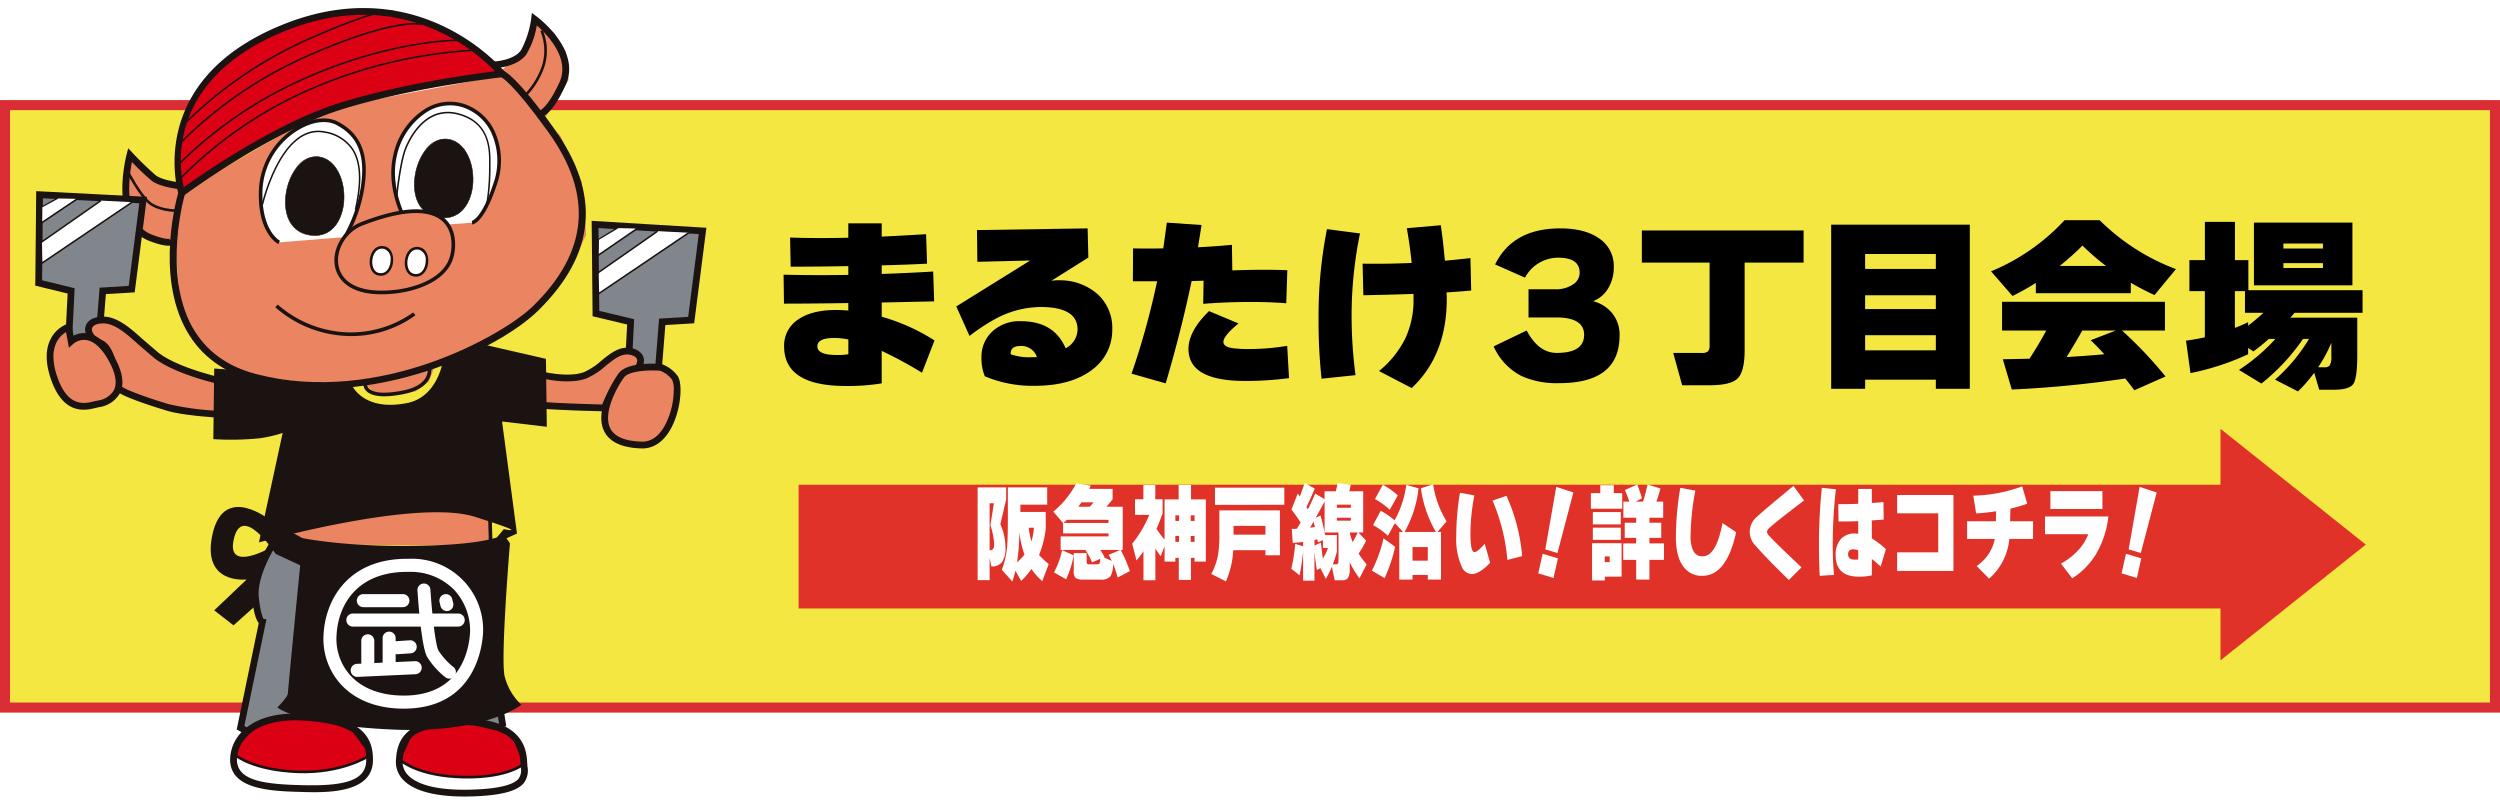 <svg xmlns="http://www.w3.org/2000/svg" xmlns:xlink="http://www.w3.org/1999/xlink" width="499" height="161" viewBox="0 0 499 161">
  <defs>
    <clipPath id="clip-path">
      <rect id="長方形_6196" data-name="長方形 6196" width="315.152" height="34.177" fill="none"/>
    </clipPath>
    <filter id="合体_1" x="156.403" y="82.596" width="315.806" height="49.212" filterUnits="userSpaceOnUse">
      <feOffset dx="3" dy="3" input="SourceAlpha"/>
      <feGaussianBlur result="blur"/>
      <feFlood/>
      <feComposite operator="in" in2="blur"/>
      <feComposite in="SourceGraphic"/>
    </filter>
    <clipPath id="clip-path-2">
      <rect id="長方形_6317" data-name="長方形 6317" width="235.343" height="19.681" fill="none"/>
    </clipPath>
    <clipPath id="clip-path-3">
      <rect id="長方形_6428" data-name="長方形 6428" width="137.039" height="161" transform="translate(0)" fill="#fff" stroke="#707070" stroke-width="1"/>
    </clipPath>
    <clipPath id="clip-path-4">
      <rect id="長方形_6440" data-name="長方形 6440" width="133.957" height="157.38" fill="none"/>
    </clipPath>
  </defs>
  <g id="rooms-btn1" transform="translate(-20 -3579.594)">
    <rect id="長方形_6194" data-name="長方形 6194" width="499" height="122.241" transform="translate(20 3599.579)" fill="#f5e742"/>
    <path id="長方形_6194_-_アウトライン" data-name="長方形 6194 - アウトライン" d="M2,2V120.241H497V2H2M0,0H499V122.241H0Z" transform="translate(20 3599.579)" fill="#db2d36"/>
    <g id="グループ_6885" data-name="グループ 6885" transform="translate(176.403 3623.541)">
      <g id="グループ_6884" data-name="グループ 6884" transform="translate(0 0)" clip-path="url(#clip-path)">
        <path id="パス_44835" data-name="パス 44835" d="M30.126,23.792l-2.5,6.449a84.067,84.067,0,0,0-8.044-4.362v6.485a41.493,41.493,0,0,1-7.187.522q-12.289,0-12.289-7.9A6.181,6.181,0,0,1,2.85,19.655q2.737-1.936,7.615-1.938c.67,0,1.49.039,2.458.112V16.338q-8.341.112-12.847.113L0,10.675q6.629.148,12.922.036V8.959q-5.883.112-11.507.112L1.3,3.257q5.286.188,11.619.037V.426h6.666V3.071q3.948-.186,8.863-.484l.186,5.888q-3.687.188-9.049.337v1.713q5.436-.186,10.278-.484L30.052,16l-10.464.224V19.06a39.8,39.8,0,0,1,10.539,4.732m-17.2,2.758V23.606a13.547,13.547,0,0,0-2.793-.3q-3.389,0-3.389,1.677,0,1.715,3.873,1.716a12.079,12.079,0,0,0,2.309-.151" transform="translate(0 0.209)"/>
        <path id="パス_44836" data-name="パス 44836" d="M54.274,21.188a9.786,9.786,0,0,1-3.91,8.05q-4.209,3.278-11.544,3.281a24.409,24.409,0,0,1-9.98-1.9,9.366,9.366,0,0,1-.67-3.764,6.85,6.85,0,0,1,1.974-4.994,7.921,7.921,0,0,1,5.921-2.236q6.591,0,8.9,5.4A4.284,4.284,0,0,0,47.347,21.3q0-4.508-7.373-4.509a19.337,19.337,0,0,0-9.049,2.385,38.45,38.45,0,0,0-5.139,3.391L23.142,16.68,37.889,7.51,27.35,7.771l-.074-6.336L49.358,1.1l.149,5.814L42.1,11.572a6.765,6.765,0,0,1,1.564-.11,11.329,11.329,0,0,1,7.783,2.85,9.1,9.1,0,0,1,2.83,6.875m-15.044,5.59a3.251,3.251,0,0,0-3.314-2.2q-1.975,0-1.936,1.64a10.959,10.959,0,0,0,4.1.6c.545,0,.931-.012,1.154-.037" transform="translate(11.329 0.54)"/>
        <path id="パス_44837" data-name="パス 44837" d="M77.724,9.828l-.223,6.6q-3.016-.262-7-.261-5.065,0-9.57.373L61,11.916q-.782.038-2.383.075-2.049,9.8-5.176,20.423L46.63,30.475a154.514,154.514,0,0,0,5.1-18.448H46.891l.037-6.559q2.943.074,6.033,0,.409-2.907.708-5.143l6.926.484q-.223,1.453-.708,4.435,3.2-.15,6.777-.484l.074,5.106Q73,9.642,77.724,9.828M78.06,31.37a67.284,67.284,0,0,1-8.788.559q-11.283,0-11.283-6.373,0-3.578,4.1-7.566l5.884,2.46q-3.016,2.5-3.016,3.69,0,.93,1.713,1.23a24.328,24.328,0,0,0,3.649.186,46.086,46.086,0,0,0,7.373-.634Z" transform="translate(22.828 0.16)"/>
        <path id="パス_44838" data-name="パス 44838" d="M79.957,2.316a81.781,81.781,0,0,0-1.676,16.1A90.849,90.849,0,0,0,79.063,30.6l-6.777.71a107.739,107.739,0,0,1-.6-12.263A88.531,88.531,0,0,1,73.366,1.457Zm22.194,11.4q-2.5.224-4.916.373c0,.124.012.347.037.669V15.4q0,11.219-7,17.777l-6.517-3.393a19.752,19.752,0,0,0,5.288-6.6,18.229,18.229,0,0,0,1.6-7.865v-.932q-5.512.188-10.017.262l-.149-6.3q4.916.078,9.794-.148Q89.937,4.85,89.3,1.271L96.081.676q.485,3.28.819,7.081,2.831-.262,5.1-.523Z" transform="translate(35.096 0.332)"/>
        <path id="パス_44839" data-name="パス 44839" d="M120.283,22.492q0,9.5-12.064,9.5a17.106,17.106,0,0,1-7.486-1.416,12.182,12.182,0,0,1-5.586-5.926l6.593-3.168q2.38,4.472,5.994,4.472,5.476,0,5.474-3.615,0-3.464-5.586-3.466h-5.51V13.25h5.176a6.132,6.132,0,0,0,3.871-1.081,2.694,2.694,0,0,0,1.156-2.2q0-3.021-4.245-3.02a7.519,7.519,0,0,0-6.667,3.988L95.446,8.294Q98.981,1.1,108.406,1.1q5.063,0,7.893,2.069a6.549,6.549,0,0,1,2.83,5.571,8.121,8.121,0,0,1-1.117,4.323A6.061,6.061,0,0,1,115,15.635a7.192,7.192,0,0,1,3.612,2.163,6.753,6.753,0,0,1,1.676,4.694" transform="translate(46.579 0.54)"/>
        <path id="パス_44840" data-name="パス 44840" d="M147.293,7.787H135.526v17.44q0,4.251-1.36,5.647t-5.6,1.4h-5.511l-1.787-6.447H127a1.72,1.72,0,0,0,1.21-.318,1.725,1.725,0,0,0,.317-1.212V7.787H115.007V1.375h32.286Z" transform="translate(56.302 0.675)"/>
        <path id="パス_44841" data-name="パス 44841" d="M168.047,33.359h-6.779V31.534H147.156v1.825h-6.779V.6h27.67ZM161.268,6.452H147.154V9.434h14.113Zm0,8.236H147.154v2.758h14.113Zm0,7.975H147.154v3.019h14.113Z" transform="translate(68.722 0.295)"/>
        <path id="パス_44842" data-name="パス 44842" d="M189.694,14.572H170.739v-2.05a49.523,49.523,0,0,1-4.655,2.609L161.8,10.212A41.691,41.691,0,0,0,176.474,0h7a43.067,43.067,0,0,0,15.231,9.766l-4.282,5.179a50.178,50.178,0,0,1-4.729-2.46ZM188.577,31.6a218.2,218.2,0,0,1-22.641,2.2l-1.787-6.039,5.325-.11q1.973-3.059,3.352-5.629H164V16.288h32.509v5.738h-8.565a83.126,83.126,0,0,1,8.677,9.17L190.4,33.952q-.782-1.08-1.825-2.348M175.506,9.131h9.235a45.938,45.938,0,0,1-4.692-4.062,52.871,52.871,0,0,1-4.543,4.062m1.378,18.187q3.872-.224,7.522-.559-1.528-1.677-2.718-2.8l5.027-1.938h-6.7q-.932,1.715-3.128,5.292" transform="translate(79.211 0)"/>
        <path id="パス_44843" data-name="パス 44843" d="M200.326,26.648a51.332,51.332,0,0,1-11.507,3.766l-.894-6.486a37.313,37.313,0,0,0,3.761-.669V14.051H188.6V7.866h3.091V.226h6v7.64h2.681v6h22.79v4.511H209.6q-.485.559-.856.969H222.11V26.8q0,4.546-.764,5.739t-3.928,1.191h-2.9l-1.005-3.39a27.819,27.819,0,0,1-3.24,3.727l-4.58-2.348a34.1,34.1,0,0,0,6.777-8.125h-1.192a40.96,40.96,0,0,1-8.3,8.906L198.5,29.78a37.017,37.017,0,0,0,7.262-6.187h-1.3q-1.564,1.38-3.091,2.5l-1.043-.707Zm-2.644-5.253q1.452-.559,2.644-1.155v.707a39.58,39.58,0,0,0,3.054-2.57h-3.687V14.051h-2.011Zm23.46-8.5H201.48V.375h19.662Zm-5.884-8.35h-7.895V5.555h7.895Zm0,3.913h-7.895V9.43h7.895Zm1.676,15.915a28.088,28.088,0,0,1-2.644,4.881h1.08a1.635,1.635,0,0,0,1.192-.3,3.329,3.329,0,0,0,.372-1.938Z" transform="translate(91.999 0.111)"/>
      </g>
    </g>
    <g id="グループ_6886" data-name="グループ 6886" transform="translate(176.403 3662.19)">
      <g transform="matrix(1, 0, 0, 1, -156.4, -82.6)" filter="url(#合体_1)">
        <path id="合体_1-2" data-name="合体 1" d="M283.807,35.855H0v-24.7H283.807V0l29,23.106-29,23.106Z" transform="translate(156.4 82.6)" fill="#e03228"/>
      </g>
      <g id="グループ_7038" data-name="グループ 7038" transform="translate(38.731 13.789)">
        <g id="グループ_7038-2" data-name="グループ 7038" transform="translate(0 0)" clip-path="url(#clip-path-2)">
          <path id="パス_46070" data-name="パス 46070" d="M5.693,3,4.536,7.947a11.54,11.54,0,0,1,1.017,4.529,5.1,5.1,0,0,1-.673,3.037,2.54,2.54,0,0,1-2.142.866L2.394,14.69v4.423H0V.6H5.693Zm-3.3,10.162q.907,0,.907-1.084a10.759,10.759,0,0,0-.267-2.129A12.688,12.688,0,0,0,2.55,8.158l.7-4.384H2.394Zm11.2-4.237a20,20,0,0,1-1.33,5.177,20.537,20.537,0,0,0,1.925,1.816l-1.283,3.4a11.4,11.4,0,0,1-2.158-2.443,15.415,15.415,0,0,1-2.05,2.4L7.539,17.236a19.825,19.825,0,0,1-.609,2.15l-2.1-2.337a17.457,17.457,0,0,0,1.095-5.092q.107-1.38.109-5.136V.6h7.851V4.046H8.54V5.506h5.053ZM7.868,15.565a10.977,10.977,0,0,0,1.485-1.544A19.22,19.22,0,0,1,8.337,9.535a44.871,44.871,0,0,1-.469,6.03m2.878-4.193a13.433,13.433,0,0,0,.5-2.713H10.214a12.35,12.35,0,0,0,.532,2.713" transform="translate(0 0.295)" fill="#fff"/>
          <path id="パス_46071" data-name="パス 46071" d="M22.087,16.14a5.111,5.111,0,0,1-.515,2.442,2.338,2.338,0,0,1-1.987.689H16.254a2.812,2.812,0,0,1-1.659-.323,1.889,1.889,0,0,1-.374-1.409V13.991H16.8v1.753c0,.321.142.479.423.479H18.88a.516.516,0,0,0,.5-.228,2.142,2.142,0,0,0,.142-.877l-1.641.71a14.19,14.19,0,0,0-1.33-2.484H11.608V10.651h9.557v-.605H12.094V7.98L10.138,5.705A18.348,18.348,0,0,0,14.72.07l2.894.438c-.073.167-.171.382-.3.647h4.661V3.241q-.532.691-1.22,1.483H24v8.619h-.407a27.836,27.836,0,0,1,1.831,4.237l-2.425,1.273a25.605,25.605,0,0,0-.907-2.713M14.2,14.429a18.831,18.831,0,0,1-1.5,4.779L10.28,17.831a16.25,16.25,0,0,0,1.61-4.445Zm-1.36-7.1q-.313.313-.688.626h9.009V7.333Zm2.924-3.485q-.3.438-.626.877h2.283q.344-.356.782-.877ZM20.21,14.825l1.612.71c-.188-.4-.4-.806-.626-1.21l2.33-.981H19.537q.454.731.83,1.419Z" transform="translate(4.963 0.034)" fill="#fff"/>
          <path id="パス_46072" data-name="パス 46072" d="M25.341,19.293H22.963v-5.76q-.673.959-1.391,1.816l-.861-3.341a22.871,22.871,0,0,0,3.41-5.759H21.274V3.138h1.674V.3h2.377V3.138h1.454V5.914a30.346,30.346,0,0,1-1.22,3.11,25.8,25.8,0,0,0,1.612,2.171V3.161h2.814V.279h2.473V3.161h2.955V15.578H33.161v-.751h-.719v4.4H30.016v-4.4H29.33v.751H27.171V12.509L26.4,14.492q-.579-.769-1.064-1.5ZM30.064,6.333h-.736V7.46h.736Zm0,4.111h-.736v1.19h.736Zm3.1-4.111h-.767V7.46h.767Zm0,4.111h-.767v1.19h.767Z" transform="translate(10.139 0.137)" fill="#fff"/>
          <path id="パス_46073" data-name="パス 46073" d="M45.012,14.125H42.118v-1H35.69a17.648,17.648,0,0,1-1.455,6.219l-2.924-1.482a12.6,12.6,0,0,0,1.345-3.8,24.049,24.049,0,0,0,.267-4.047V5.172H45.012Zm.876-10.06H32.047V.643H45.888Zm-10.135,5.95h6.365V8.262H35.753Z" transform="translate(15.328 0.315)" fill="#fff"/>
          <path id="パス_46074" data-name="パス 46074" d="M53.9.376q-.188.856-.282,1.294h2.769V9.893h-.953l1.531,1.628a16.048,16.048,0,0,1-1.5,2.588,17.839,17.839,0,0,0,1.61,2.15l-1.439,2.8A20.524,20.524,0,0,1,53.7,15.841v1.273a3.545,3.545,0,0,1-.329,1.826,1.256,1.256,0,0,1-1.126.49H50.694l-.563-2.692a20.245,20.245,0,0,1-1.205,2.421l-1.095-2.15-.688.4q-.282-1.67-.484-3.569v5.677H44.39V13.691a46.228,46.228,0,0,1-.7,4.758l-1.658-1.315a33.608,33.608,0,0,0,.782-4.967l1.579.48v-.856q-.876.105-2.065.188l-.2-2.8c.344,0,.682-.006,1.016-.021q.375-.606.752-1.252-.862-1.335-1.831-2.588l1.251-3.193q.25.356.407.605Q44.2,1.524,44.7,0l2.018,1.148q-.782,1.858-1.658,3.673l.282.459q.735-1.44,1.47-3.151l1.86,1.127V1.67h2.237c.125-.444.25-.988.375-1.628ZM45.783,8.953q.156-.022.953-.167c-.073-.306-.161-.654-.265-1.044Zm.876,2.442V12.5l1.282-.563q.109,1.022.39,3.151A8.867,8.867,0,0,0,49.349,13h-1V11.437l-1,.438-.11-.605c-.125.027-.317.07-.578.125m.234-4.425.97-.48q.391,1.377.813,3.36V3.715Q48,5.01,46.892,6.971m4.239,6.741a19.486,19.486,0,0,1-.813,2.546h.688q.454,0,.453-.71V9.893H48.675l.125.522h2.331Zm2.784-9.371H51.132v.626h2.784Zm0,2.609H51.132v.584h2.784ZM53.7,9.893a11.423,11.423,0,0,0,.578,1.92,17.091,17.091,0,0,0,1.017-1.92Z" transform="translate(20.575 0)" fill="#fff"/>
          <path id="パス_46075" data-name="パス 46075" d="M57.467,12.663a30.633,30.633,0,0,1-2.1,6.261l-2.534-1.5a27.35,27.35,0,0,0,2.315-6.449ZM57.42,7.946l-1.393,2.525a14.3,14.3,0,0,0-2.972-2.13l1.533-2.859a13.539,13.539,0,0,1,2.769,1.9A20.009,20.009,0,0,0,59.7.306l2.44.689a22.56,22.56,0,0,1-2.784,8.7H65.6a23.616,23.616,0,0,1-2.988-8.7L65.053.181A19.406,19.406,0,0,0,67.741,7.59L65.927,9.7h.7v9.518H63.988v-.941H60.939v.941H58.295V9.7h.751ZM58,2.416,56.4,5.275a14.768,14.768,0,0,0-2.955-2.129L55.01.287A13.654,13.654,0,0,1,58,2.416m5.989,10.31H60.939v2.713h3.049Z" transform="translate(25.866 0.089)" fill="#fff"/>
          <path id="パス_46076" data-name="パス 46076" d="M70.9,15.292q-2.114,2.234-3.676,2.254a2.265,2.265,0,0,1-1.987-1.461A13.694,13.694,0,0,1,64.137,9.8a53.071,53.071,0,0,1,.736-8.473l2.878.522a40.72,40.72,0,0,0-.782,7.618q0,3.694.8,3.694.61,0,2.05-1.67Zm6.4-1.336-2.955.772A38.414,38.414,0,0,0,71.379,2.874l2.784-.939a36.578,36.578,0,0,1,3.128,12.021" transform="translate(31.398 0.653)" fill="#fff"/>
          <path id="パス_46077" data-name="パス 46077" d="M79.049,14.806l-.876,3.924-3.051-.939L76,13.89ZM82.13,1.659,78.956,13.742l-2.425-.73L78.72.531Z" transform="translate(36.777 0.26)" fill="#fff"/>
          <path id="パス_46078" data-name="パス 46078" d="M88.433,5.052H82.175V1.942h1.878V.355h2.705V1.942h1.674Zm-.127,13.564H84.96v.751H82.41V11.939h5.9ZM88.151,8.181H82.567V5.718h5.584Zm0,3.09H82.567V8.829h5.584Zm-2.222,3.3h-.985v1.148h.985ZM92.372,2.984l-1.25.648h1.47q.5-1.608.906-3.423l2.565.814q-.313,1.19-.813,2.609h1.361V6.847H93.861v1H96.22v3.025H93.861v1.106h2.906v3.277H93.861V19.2H91.215V15.256H88.634V11.979h2.581V10.873H88.933V7.849h2.282v-1H88.666V3.633h1.189c-.335-.962-.63-1.734-.892-2.317L91.419.229a23.3,23.3,0,0,1,.953,2.755" transform="translate(40.229 0.103)" fill="#fff"/>
          <path id="パス_46079" data-name="パス 46079" d="M105.594,9.526q-1.908,8.705-6.757,8.7A4.446,4.446,0,0,1,95.146,16.5q-1.58-2.006-1.579-6.054A60.318,60.318,0,0,1,94.443.658l3,.564a52.517,52.517,0,0,0-.94,8.91,6.588,6.588,0,0,0,.587,3.205,1.985,1.985,0,0,0,1.838.991q2.69,0,3.941-6.637Z" transform="translate(45.806 0.323)" fill="#fff"/>
          <path id="パス_46080" data-name="パス 46080" d="M114.3,3.307q-2.847,2.171-3.848,2.964-2.174,1.691-3.049,2.5a1.241,1.241,0,0,0-.5.814,1.4,1.4,0,0,0,.453.793q1.345,1.483,6.444,6.282l-2.534,2.525q-4.379-4.258-6.694-6.907a4.048,4.048,0,0,1-1.11-2.694,4.007,4.007,0,0,1,1.415-3.005q1.414-1.315,7.312-6.178Z" transform="translate(50.65 0.199)" fill="#fff"/>
          <path id="パス_46081" data-name="パス 46081" d="M116.117.949a97.613,97.613,0,0,0-.626,11.021q0,3.276.25,6.072l-2.847.188q-.156-2.983-.156-6.072a110.118,110.118,0,0,1,.579-11.5Zm9.98,11.96-1.032,3.464q-1.157-1.044-1.768-1.5v3.257a11.465,11.465,0,0,1-2.55.271q-4.676,0-4.676-4.3a4.582,4.582,0,0,1,1.064-3.235,3.572,3.572,0,0,1,2.736-1.087,4.074,4.074,0,0,1,.7.063V7.316q-1.939.083-3.926.063L116.6,3.914q2.065.022,3.973-.063V.886H123.3v2.8q1.533-.1,2.315-.188L125.659,7l-2.362.165v3.591a18.068,18.068,0,0,1,2.8,2.15m-5.522,2.045V13.137a2.874,2.874,0,0,0-.97-.207q-1.048,0-1.047,1c0,.711.442,1.064,1.329,1.064a3.578,3.578,0,0,0,.688-.04" transform="translate(55.192 0.323)" fill="#fff"/>
          <path id="パス_46082" data-name="パス 46082" d="M134.456,16.776H123.212V13.061h8.21V5.276h-8.21V1.624h11.245Z" transform="translate(60.319 0.797)" fill="#fff"/>
          <path id="パス_46083" data-name="パス 46083" d="M145.756,10.96h-4.74a11.953,11.953,0,0,1-4.035,7.931L134.5,16.365a8.487,8.487,0,0,0,3.614-5.405h-5.522V7.433h5.741l.046-2a40,40,0,0,1-3.988.438l-.563-3.548a30.241,30.241,0,0,0,9.76-1.857l1,3.464a28.584,28.584,0,0,1-3.346.979l-.063,2.527h4.582Z" transform="translate(64.908 0.227)" fill="#fff"/>
          <path id="パス_46084" data-name="パス 46084" d="M155.679,6.157a18.975,18.975,0,0,1-2.549,7.659,15.072,15.072,0,0,1-4.661,4.694l-2.252-2.943a12.7,12.7,0,0,0,3.113-2.337,9.762,9.762,0,0,0,2.33-3.526h-8.633V6.157Zm-1.187-1.482H144.107V1.105h10.385Z" transform="translate(70.019 0.542)" fill="#fff"/>
          <path id="パス_46085" data-name="パス 46085" d="M157.218,14.806l-.876,3.924-3.051-.939.876-3.9ZM160.3,1.659l-3.174,12.082-2.425-.73,2.19-12.48Z" transform="translate(75.044 0.26)" fill="#fff"/>
        </g>
      </g>
    </g>
    <g id="マスクグループ_213" data-name="マスクグループ 213" transform="translate(25.449 3579.594)" clip-path="url(#clip-path-3)">
      <g id="グループ_7408" data-name="グループ 7408" transform="translate(1.591 1.607)">
        <g id="コンポーネント_27_6" data-name="コンポーネント 27 – 6">
          <path id="パス_47512" data-name="パス 47512" d="M136.535,28.032l-1.412-2.12,4.589-7.415-.529-5.65-2.293-3.706-3.181-2.825-2.117,6.53-3.531,2.12-1.765,1.59-.353,1.058-26.835,5.12-10.16,2.812L63.8,40.212l-6.278-1.953L52.15,34.21l-.883,3.53v4.237l3.708.53-.355,6.707L57.446,50.8l3.707.354,1.061,11.827,4.412,8.827,8.65,5.471,15,1.943h8.476l1.059.529,1.589,1.589H103.7l5.474-.706,2.647-1.943,1.236-3.178,12.535-5.65,6.354-4.237,7.061-7.59,4.238-8.651L142.359,38.8l-4.236-9.181Z" transform="translate(-33.28 -4.1)" fill="#eb8561"/>
          <g id="グループ_7397" data-name="グループ 7397">
            <g id="グループ_7396" data-name="グループ 7396" clip-path="url(#clip-path-4)">
              <path id="パス_47513" data-name="パス 47513" d="M233.818,415.786s-2.979,2.994-12.261,2.819-12.788-3.523-12.788-3.523l2.451-5.283,5.081-1.585,6.832-.354,5.254,1.234,3.154,1.409,1.4,3.346Z" transform="translate(-136.093 -265.098)" fill="#dc0015"/>
              <path id="パス_47514" data-name="パス 47514" d="M215.7,407.483l-5.254,1.63-2.579,5.558.135.129c.147.14,3.683,3.418,12.963,3.6s12.325-2.77,12.45-2.895l.127-.127-.951-2.1-1.437-3.433-3.248-1.452-5.3-1.248Zm.09.509,6.768-.343,5.182,1.227,3.014,1.352,1.359,3.25.8,1.767c-.643.521-3.9,2.78-11.939,2.628-8.168-.155-11.809-2.792-12.474-3.334l2.32-5,4.97-1.551" transform="translate(-135.504 -264.627)" fill="#1a1311"/>
              <path id="パス_47515" data-name="パス 47515" d="M141.293,411.763s-5.254,3.522-14.189,3.17-12.438-3.346-12.438-3.346v-1.409l3.5-4.052,3.855-1.409,7.531-.881,5.256,1.232,3.329,1.586,2.8,3.7Z" transform="translate(-74.749 -262.483)" fill="#dc0015"/>
              <path id="パス_47516" data-name="パス 47516" d="M121.508,403.986l-3.912,1.423-3.676,4.2v1.627l.092.078c.146.124,3.675,3.056,12.6,3.408s14.29-3.178,14.344-3.213l.152-.1-.4-1.588-2.848-3.794-3.424-1.664-5.307-1.25Zm-3.628,1.839,3.746-1.335,7.473-.867,5.166,1.228,3.278,1.567,2.707,3.621s.2.851.261,1.126c-.771.473-5.813,3.352-13.884,3.034-8.162-.322-11.733-2.865-12.188-3.215V409.8l3.441-3.978" transform="translate(-74.262 -262.01)" fill="#1a1311"/>
              <path id="パス_47517" data-name="パス 47517" d="M255.564,402.026l1.4,1.939,2.452.527v-3.17Z" transform="translate(-166.598 -260.849)" fill="#80868b"/>
              <path id="パス_47518" data-name="パス 47518" d="M123.644,307.729l-2.8,6.869v5.283l1.753,2.29-4.905,21.487,1.051.176,9.809-2.643,3.153-31Z" transform="translate(-76.72 -200.015)" fill="#80868b"/>
              <path id="パス_47519" data-name="パス 47519" d="M148.052,286.092l39.063.352.175-6.164-29.079-4.755-10.336,6.869Z" transform="translate(-96.397 -179.083)" fill="#eb8561"/>
              <path id="パス_47520" data-name="パス 47520" d="M143.18,36.942c.091.037,2.322,1.045,9.488,11.031,8.983,12.517,7.977,23.865-3.077,34.694-5.765,5.649-30.558,19.954-55.24,13.568-5.811-1.5-10.1-4.647-12.736-9.344-6.08-10.814-1.547-26.459-1.5-26.616l-1.293-.389c-.2.662-4.747,16.346,1.615,27.668,2.827,5.033,7.4,8.4,13.578,9.995,23.369,6.046,48.736-6.284,56.52-13.909,11.613-11.379,12.67-23.3,3.228-36.46-7.4-10.311-9.77-11.412-10.17-11.529Z" transform="translate(-50.236 -23.172)" fill="#1a1311"/>
              <path id="パス_47521" data-name="パス 47521" d="M270.121,3.951a18.566,18.566,0,0,1-2,6.236c-1.366,2.137-5.549,2.33-5.591,2.332l.053,1.356c.2-.008,4.927-.221,6.673-2.953A17.137,17.137,0,0,0,271.25,5.3c1.641,1.44,5.091,4.918,5.091,8.753a6.087,6.087,0,0,1-.56,2.56c-2.582,5.654-4.222,5.773-4.237,5.774l-.173,1.343c.573.1,2.672-.06,5.639-6.551,3.17-6.94-5.452-13.415-5.821-13.687l-.919-.68Z" transform="translate(-171.14 -1.828)" fill="#1a1311"/>
              <path id="パス_47522" data-name="パス 47522" d="M10.794,138.169l.175.259,17.092-11.72-.175-.259Z" transform="translate(-7.037 -82.189)" fill="#1a1311"/>
              <path id="パス_47523" data-name="パス 47523" d="M139.172,299.174s7.707,2.641,24.874,2.641,19.969-2.289,19.969-2.289l1.226,1.761s-1.926,23.073-1.051,26.6a11.855,11.855,0,0,0,3.329,5.637s-7.183,5.811-25.926,4.931-22.773-4.4-22.773-4.4,2.1-2.115,2.1-2.819,2.454-25.539,2.454-25.539Z" transform="translate(-90.494 -194.455)" fill="#1a1311"/>
              <path id="パス_47524" data-name="パス 47524" d="M82.465,38.117S99.457,25.436,114,20.856,146.4,14.34,146.4,14.34,130.112-5.915,102.786,5.182,82.465,38.117,82.465,38.117" transform="translate(-53.233 -1.208)" fill="#dc0015"/>
              <path id="パス_47525" data-name="パス 47525" d="M101.351,3.345c-27.591,11.2-20.782,33.547-20.71,33.772l.289.9.755-.564c.169-.126,17.069-12.666,31.33-17.158,14.307-4.506,32.1-6.47,32.278-6.489l1.23-.134-.778-.967c-.166-.206-16.922-20.516-44.395-9.36M81.1,30.511c0-7.117,3.041-18.718,20.753-25.909,23.231-9.433,38.424,4.3,41.966,8.014-4.369.541-19.012,2.543-31.209,6.385C99.924,23,85.244,33.22,81.688,35.776a23.018,23.018,0,0,1-.585-5.265" transform="translate(-52.05 0)" fill="#1a1311"/>
              <path id="パス_47526" data-name="パス 47526" d="M137.59,169.628a23.01,23.01,0,0,0,14.259,5.739,21.772,21.772,0,0,0,13.728-4.136l-.463-.562a21.459,21.459,0,0,1-13.249,3.967A22.236,22.236,0,0,1,138.1,169.1Z" transform="translate(-89.692 -109.912)" fill="#1a1311"/>
              <path id="パス_47527" data-name="パス 47527" d="M132.9,88.351s-4.03-1.937-3.68-10.567c.386-9.509,10.16-15.851,15.241-13.209s5.956,7.221,5.079,12.858a29.1,29.1,0,0,1-3.5,9.862" transform="translate(-84.222 -41.58)" fill="#fff"/>
              <path id="パス_47528" data-name="パス 47528" d="M135.835,64.536A15.5,15.5,0,0,0,128.178,77.1c-.356,8.77,3.712,10.829,3.885,10.912l.315-.658c-.038-.019-3.809-1.98-3.475-10.224a14.766,14.766,0,0,1,7.3-11.96c2.719-1.588,5.491-1.939,7.414-.94,4.37,2.272,5.876,6.12,4.887,12.477a29,29,0,0,1-3.452,9.725l.616.387a29.185,29.185,0,0,0,3.554-10c1.031-6.625-.644-10.832-5.271-13.238-2.145-1.116-5.178-.758-8.112.956" transform="translate(-83.542 -40.909)" fill="#1a1311"/>
              <path id="パス_47529" data-name="パス 47529" d="M208.359,79.143s-4.409-6.928-2.833-14.148,7.708-11.977,13.491-10.216,8.932,8.455,6.48,15.852-4.555,7.575-4.555,7.575" transform="translate(-133.756 -35.366)" fill="#fff"/>
              <path id="パス_47530" data-name="パス 47530" d="M210.94,54.779a14.412,14.412,0,0,0-6.456,9.466c-1.591,7.285,2.7,14.136,2.882,14.424l.612-.394c-.044-.068-4.309-6.89-2.784-13.874a13.875,13.875,0,0,1,6.115-8.993,8.593,8.593,0,0,1,6.915-.951,9.64,9.64,0,0,1,5.766,4.9,13.517,13.517,0,0,1,.475,10.489c-2.292,6.916-4.236,7.324-4.256,7.328l.076.726c.24-.02,2.413-.412,4.869-7.823a14.242,14.242,0,0,0-.52-11.055,10.36,10.36,0,0,0-6.2-5.262,9.309,9.309,0,0,0-7.494,1.021" transform="translate(-133.069 -34.695)" fill="#1a1311"/>
              <path id="パス_47531" data-name="パス 47531" d="M50.793,81.127c-.153.58-3.654,14.247,4.62,17.364,2.427.917,3.987,1.141,4.77.688a1,1,0,0,0,.511-.682l-1.331-.223A.371.371,0,0,1,59.509,98c-.006,0-.669.333-3.621-.782C52.2,95.83,51.3,91.7,51.3,88.018a28.273,28.273,0,0,1,.542-5.326,49.979,49.979,0,0,0,3.918,3.724c1.713,1.34,5.618,1.712,5.783,1.727l.123-1.351c-1.018-.093-3.914-.537-5.076-1.446a64.728,64.728,0,0,1-4.655-4.511l-.831-.883Z" transform="translate(-32.548 -51.966)" fill="#1a1311"/>
              <path id="パス_47532" data-name="パス 47532" d="M283.487,12.763a10.192,10.192,0,0,1,.338,6.851,15.578,15.578,0,0,1-3.608,5.88l.353.382a15.8,15.8,0,0,0,3.748-6.1,10.535,10.535,0,0,0-.362-7.24Z" transform="translate(-182.668 -8.151)" fill="#1a1311"/>
              <path id="パス_47533" data-name="パス 47533" d="M52.115,92.765c.1.2,2.5,4.819,4.444,6.421,1.977,1.626,5.28,1.645,5.42,1.645v-.522c-.032,0-3.259-.02-5.092-1.526-1.863-1.534-4.287-6.211-4.312-6.258Z" transform="translate(-33.973 -60.139)" fill="#1a1311"/>
              <path id="パス_47534" data-name="パス 47534" d="M148.634,100.421c8.408.882,8.354-14.731,1.4-15.676-6.48-.881-10.328,14.742-1.4,15.676" transform="translate(-93.477 -55.059)" fill="#1a1311"/>
              <path id="パス_47535" data-name="パス 47535" d="M145.45,86.89c-2.117,2.813-2.8,7.277-1.552,10.163a5.393,5.393,0,0,0,4.653,3.325c4.151.435,6.068-3.133,6.446-6.321.494-4.152-1.289-8.95-5.033-9.459a4.886,4.886,0,0,0-4.515,2.292m-1.456,10.121c-1.233-2.854-.557-7.273,1.539-10.058a4.791,4.791,0,0,1,4.418-2.252c3.681.5,5.433,5.241,4.944,9.344-.374,3.14-2.256,6.656-6.333,6.228a5.291,5.291,0,0,1-4.568-3.262" transform="translate(-93.399 -54.963)" fill="#1a1311"/>
              <path id="パス_47536" data-name="パス 47536" d="M222.594,90.359c8.41.88,8.355-14.731,1.4-15.676-6.482-.881-10.33,14.741-1.4,15.676" transform="translate(-141.69 -48.519)" fill="#1a1311"/>
              <path id="パス_47537" data-name="パス 47537" d="M219.411,76.829c-2.117,2.812-2.8,7.276-1.552,10.161a5.394,5.394,0,0,0,4.653,3.326c4.153.434,6.069-3.136,6.449-6.324.494-4.151-1.29-8.947-5.033-9.456a4.888,4.888,0,0,0-4.515,2.292m3.111,13.383h0a5.3,5.3,0,0,1-4.569-3.263c-1.232-2.854-.556-7.273,1.54-10.056a4.789,4.789,0,0,1,4.42-2.252c3.68.5,5.432,5.237,4.944,9.34-.373,3.142-2.257,6.659-6.334,6.232" transform="translate(-141.612 -48.423)" fill="#1a1311"/>
              <path id="パス_47538" data-name="パス 47538" d="M129.83,84.6l.3.07c.036-.16,3.745-16.035,12.255-14.324a8.047,8.047,0,0,1,5.432,3.34c2.36,3.615,1.155,9.259.577,11.972l.3.065c.588-2.754,1.811-8.485-.62-12.208a8.341,8.341,0,0,0-5.631-3.476c-8.8-1.77-12.583,14.4-12.62,14.561" transform="translate(-84.634 -45.433)" fill="#1a1311"/>
              <path id="パス_47539" data-name="パス 47539" d="M208.57,66.491c-1.046,2.632-1.733,9.1-1.762,9.378l.31.033c.007-.067.71-6.7,1.741-9.294.832-2.09,4.061-8.753,10.673-6.775,5.942,1.776,5.884,6.923,5.849,10l-.005.594a44.185,44.185,0,0,1-.523,6.842l.307.055a44.628,44.628,0,0,0,.527-6.9l0-.591c.033-2.956.1-8.458-6.073-10.3-6.863-2.053-10.194,4.808-11.05,6.96" transform="translate(-134.814 -38.448)" fill="#1a1311"/>
              <path id="パス_47540" data-name="パス 47540" d="M200.874,204.493a2.973,2.973,0,0,1-.43,2.188c-.746,1.192-2.275,2.022-4.544,2.466-4.328.846-6.027.243-6.692-.413a1.312,1.312,0,0,1-.414-1.1l-.713-.138a2.042,2.042,0,0,0,.6,1.74c1.138,1.148,3.614,1.358,7.358.627,2.486-.487,4.179-1.433,5.032-2.812a3.709,3.709,0,0,0,.505-2.749Z" transform="translate(-122.593 -132.791)" fill="#1a1311"/>
              <path id="パス_47541" data-name="パス 47541" d="M100.93,290c-2.218,10.117,6.831,8.982,6.831,8.982l-6.48,6.166,3.852,2.995,4.731-4.227v-6.165l2.625-5.107s-8.581,4.931-7.357-1.41c1.536-7.934,8.408,2.641,8.408,2.641l4.907,2.291.7-5.284-6.657-3.7s-9.284-7.573-11.56,2.818" transform="translate(-65.567 -184.929)" fill="#1a1311"/>
              <path id="パス_47542" data-name="パス 47542" d="M114.354,405.661a8.115,8.115,0,0,0-2.633,5.81c0,6.106,8.379,6.328,14.5,6.489,4.473.119,13.783.365,14.006-6.115.209-6.162-4.016-9.006-14.129-9.507-6.5-.321-9.972,1.63-11.74,3.323m11.9,10.943c-7.212-.19-13.182-.709-13.182-5.133a6.9,6.9,0,0,1,2.213-4.826c2.262-2.166,5.978-3.187,10.743-2.951,11.514.569,12.98,4.231,12.847,8.1-.126,3.647-3.782,5.04-12.621,4.806" transform="translate(-72.829 -261.486)" fill="#1a1311"/>
              <path id="パス_47543" data-name="パス 47543" d="M206.811,412.82l-.023.274h0a5.108,5.108,0,0,0,1.385,4.084c2.237,2.409,7.025,3.57,13.846,3.355,5.568-.176,8.813-1,10.212-2.587a4.125,4.125,0,0,0,.794-3.376l-.02-.231-.028-.446c-.13-2.409-.477-8.81-12.9-8.983-11.317-.158-12.993,4.438-13.269,7.91m1.345.108c.162-2.041.542-6.82,11.9-6.661,11.161.155,11.437,5.25,11.569,7.7l.03.484.022.242a2.85,2.85,0,0,1-.461,2.353c-1.105,1.255-4.215,1.973-9.244,2.131-8.113.255-11.448-1.449-12.818-2.924a3.727,3.727,0,0,1-1.05-2.6c0-.138.007-.278.021-.421h0Zm-.026.3h0v0" transform="translate(-134.783 -263.178)" fill="#1a1311"/>
              <path id="パス_47544" data-name="パス 47544" d="M118.522,314.253a8.235,8.235,0,0,0,.05.927c.289,2.62.731,4.233,1.33,4.935l-4.4,21.227,1.653.948.669-1.178-.8-.458c.191-.923,4.406-21.273,4.406-21.273l-.513-.128c-.044-.042-.611-.642-1.006-4.22a7.3,7.3,0,0,1-.041-.785c0-4.354,3.573-9.8,3.612-9.86l-1.123-.753c-.166.251-3.838,5.845-3.838,10.621" transform="translate(-75.294 -197.352)" fill="#1a1311"/>
              <rect id="長方形_6438" data-name="長方形 6438" width="1.348" height="5.703" transform="matrix(0.988, -0.154, 0.154, 0.988, 91.803, 137.936)" fill="#1a1311"/>
              <path id="パス_47545" data-name="パス 47545" d="M22.8,107.507,2.13,106.448l-.175,17.614,6.482,1.585-.525,10.392,5.956.527.876-10.919,5.779-.351Z" transform="translate(-1.274 -69.188)" fill="#80868b"/>
              <path id="パス_47546" data-name="パス 47546" d="M.181,105.115,0,123.269l6.46,1.579c-.051,1-.53,10.483-.53,10.483l7.281.645s.8-9.962.884-11.014l5.752-.349,2.442-19.073-22.1-1.132Zm1.343.721,19.24.986c-.166,1.293-1.985,15.5-2.114,16.5l-5.807.354s-.771,9.626-.868,10.825l-4.632-.411c.058-1.147.521-10.3.521-10.3l-6.5-1.591c.01-.97.15-15.108.163-16.368" transform="translate(0 -67.862)" fill="#1a1311"/>
              <path id="パス_47547" data-name="パス 47547" d="M342.435,124.691l-21.458-1.3.175,17.788,6.92,1.651-.526,10.391,5.957.529.874-10.92,5.781-.352Z" transform="translate(-209.239 -80.203)" fill="#80868b"/>
              <path id="パス_47548" data-name="パス 47548" d="M319.025,122.064l.179,18.319,6.888,1.643c-.051,1.009-.53,10.481-.53,10.481l7.282.646s.8-9.964.881-11.015l5.753-.35,2.44-19.068-22.9-1.384Zm1.356.714,20.015,1.209c-.165,1.283-1.986,15.513-2.115,16.514l-5.808.355s-.771,9.628-.867,10.825l-4.631-.411c.057-1.147.521-10.3.521-10.3l-6.953-1.658c-.009-.957-.15-15.233-.162-16.53" transform="translate(-207.961 -78.865)" fill="#1a1311"/>
              <path id="パス_47549" data-name="パス 47549" d="M10.9,108.25l-7.379,4.956.039-3.124,3.315-1.9Z" transform="translate(-2.296 -70.318)" fill="#fff"/>
              <path id="パス_47550" data-name="パス 47550" d="M3.186,109.656l-.118,3.258,0,.3,8.04-5.4-4.524-.071Zm.232.139,3.236-1.763,3.451.074L3.383,112.62c.005-.487.035-2.826.035-2.826" transform="translate(-1.997 -70.027)" fill="#1a1311"/>
              <rect id="長方形_6439" data-name="長方形 6439" width="0.726" height="5.814" transform="translate(90.355 100.679) rotate(-1.735)" fill="#1a1311"/>
              <path id="パス_47551" data-name="パス 47551" d="M56.831,190.045s-8.759-1.938-12.788-5.107-7.181-7.222-10.858-7.046-3.328,3.346-.35,4.579,2.977,8.279,3.853,9.159,6.131,2.642,9.634,3.7,10.861,1.409,10.861,1.409Z" transform="translate(-19.891 -115.622)" fill="#eb8561"/>
              <path id="パス_47552" data-name="パス 47552" d="M31.888,175.955c-1.834.088-3.061.9-3.281,2.179-.245,1.42.868,2.944,2.706,3.705,1.641.68,2.287,3.965,2.715,6.139.315,1.6.5,2.451.918,2.874,1.158,1.164,7.884,3.254,9.918,3.867,3.542,1.069,10.72,1.422,11.023,1.437l.745.035-.419-7.958-.5-.111c-.086-.02-8.656-1.942-12.518-4.979l-2.975-2.551c-2.746-2.459-5.341-4.781-8.33-4.638M45.251,193.42c-4.834-1.457-8.767-2.941-9.35-3.528a10.564,10.564,0,0,1-.549-2.177c-.512-2.605-1.214-6.173-3.524-7.13-1.273-.527-1.9-1.419-1.9-2.064a.915.915,0,0,1,.013-.154c.1-.606.858-1,2.015-1.056,2.44-.117,4.725,1.927,7.37,4.3l3.041,2.607c3.588,2.822,10.608,4.649,12.557,5.118.04.764.228,4.338.285,5.426a56.112,56.112,0,0,1-9.954-1.337" transform="translate(-18.626 -114.362)" fill="#1a1311"/>
              <path id="パス_47553" data-name="パス 47553" d="M12.173,181.93s-5.606,1.761-2.979,9.863,7.533,5.637,8.935,5.46,6.656-1.761,2.627-8.984-8.058-3.522-8.058-3.522Z" transform="translate(-5.537 -118.249)" fill="#eb8561"/>
              <path id="パス_47554" data-name="パス 47554" d="M10.705,179.658a6.213,6.213,0,0,0-3.36,3.017c-1.04,2.025-1.059,4.617-.058,7.7,2.5,7.7,7.1,6.548,9.068,6.055l.592-.132a5.7,5.7,0,0,0,4.213-2.774c.925-1.843.562-4.269-1.082-7.215-1.583-2.837-3.386-4.437-5.359-4.757a4.553,4.553,0,0,0-2.807.459l-.482-2.584Zm-2.136,10.3a12.271,12.271,0,0,1-.67-3.752,6.314,6.314,0,0,1,.632-2.885,4.865,4.865,0,0,1,1.877-2.006c.156.833.581,3.115.581,3.115l.9-.8a3.355,3.355,0,0,1,2.64-.729c1.517.255,3.031,1.665,4.378,4.078,1.408,2.526,1.763,4.525,1.052,5.939a4.4,4.4,0,0,1-3.174,2.04l-.751.162c-1.87.468-5.35,1.341-7.459-5.159" transform="translate(-4.27 -116.625)" fill="#1a1311"/>
              <path id="パス_47555" data-name="パス 47555" d="M287.038,200.4s5.192,1.292,8.52.058,5.781-5.459,9.109-4.755,1.928,4.008-.437,4.469-4.817,6.8-4.817,6.8-8.233-.175-12.438-.529-.287-.058-.287-.058Z" transform="translate(-185.805 -127.151)" fill="#eb8561"/>
              <path id="パス_47556" data-name="パス 47556" d="M297.5,196.287a13.266,13.266,0,0,1-3.463,2.275c-3.092,1.146-8.074-.068-8.125-.081l-.787-.2s-.3,5.06-.359,6.125c-.165-.011-.342-.022-.472-.028l-.448-.039v.013c-.688,0-.741.148-.776.6-.007.086-.014.16-.014.226,0,.268.153.386.687.477,0,0,0,.028,0,.028l.363.026c.373.044.838.089,1.528.146,4.177.351,12.4.529,12.48.531l.471.009.172-.442c.9-2.316,2.863-6.1,4.316-6.383a3.626,3.626,0,0,0,2.954-3.238c.009-1.27-.927-2.228-2.506-2.561-2.322-.491-4.2,1.033-6.018,2.508m-3,3.547a14.2,14.2,0,0,0,3.844-2.492c1.644-1.335,3.2-2.594,4.891-2.236.656.139,1.436.462,1.436,1.215v.009a2.28,2.28,0,0,1-1.862,1.916c-2.362.464-4.451,5.1-5.138,6.781-1.714-.041-7.923-.206-11.564-.49.05-.863.206-3.533.267-4.573,1.594.315,5.374.891,8.126-.129" transform="translate(-184.52 -125.89)" fill="#1a1311"/>
              <path id="パス_47557" data-name="パス 47557" d="M337.7,204.8s-6.307-.528-7.885,1.585-8.524,13.564,4.03,13.915c6.307.176,8.038-11.165,6.657-13.386a6.26,6.26,0,0,0-2.8-2.115" transform="translate(-212.828 -133.075)" fill="#eb8561"/>
              <path id="パス_47558" data-name="パス 47558" d="M328.011,204.7c-.053.07-5.118,6.957-2.927,11.516,1.059,2.2,3.574,3.376,7.477,3.485,2.331.066,4.33-1.249,5.783-3.8,2.041-3.585,2.52-8.927,1.465-10.623a6.9,6.9,0,0,0-3.143-2.391l-.086-.031-.09-.008c-.683-.057-6.73-.493-8.479,1.854m4.588,13.645c-3.358-.095-5.478-1.009-6.3-2.72-1.517-3.158,1.584-8.491,2.79-10.111.974-1.3,4.888-1.5,7.2-1.319a5.359,5.359,0,0,1,2.379,1.8A4.506,4.506,0,0,1,339,208.06a15.491,15.491,0,0,1-1.832,7.168c-1.206,2.12-2.745,3.17-4.574,3.119" transform="translate(-211.558 -131.802)" fill="#1a1311"/>
              <path id="パス_47559" data-name="パス 47559" d="M107.693,197.1l-5.428-.352-.177,14.091a57.419,57.419,0,0,0,9.284-.177,27.246,27.246,0,0,0,4.555-1.056l-4.73,21.84s31.355-8.807,43.092-5.108,5.781,2.466,5.781,2.466l-2.8,3.346,5.429-2.465-2.977-22.369,8.933,1.057-.175-13.563L156.216,192l-8.408,3.7s-1.13,6.745-7.007,7.927c-8.759,1.761-11.034-3.524-11.034-3.524l-11.212.176Z" transform="translate(-66.55 -124.792)" fill="#1a1311"/>
              <path id="パス_47560" data-name="パス 47560" d="M109.642,31.067a83.148,83.148,0,0,0-26.5,18l.231.209a82.87,82.87,0,0,1,26.4-17.926,95.2,95.2,0,0,1,32.873-7.561l0-.313a95.514,95.514,0,0,0-32.994,7.588" transform="translate(-54.196 -15.261)" fill="#1a1311"/>
              <path id="パス_47561" data-name="パス 47561" d="M107.171,25.2a83.153,83.153,0,0,0-26.5,18l.231.209a82.879,82.879,0,0,1,26.4-17.927c16.762-7.3,29.573-7.232,29.7-7.23l0-.313c-.128,0-13-.069-29.828,7.257" transform="translate(-52.585 -11.664)" fill="#1a1311"/>
              <path id="パス_47562" data-name="パス 47562" d="M108.807,14.578a83.139,83.139,0,0,0-26.506,18l.231.209a82.875,82.875,0,0,1,26.4-17.925c16.695-7.268,21.683-5.922,21.731-5.908l.09-.3c-.2-.062-5.093-1.415-21.945,5.921" transform="translate(-53.65 -5.538)" fill="#1a1311"/>
              <path id="パス_47563" data-name="パス 47563" d="M110.146,6.423a83.161,83.161,0,0,0-26.505,18l.231.209A82.892,82.892,0,0,1,110.27,6.71C123.511.945,125.733,1.5,126.1,1.81a.17.17,0,0,1,.075.165l.3.087a.479.479,0,0,0-.158-.478c-1.061-.957-6.8.762-16.169,4.839" transform="translate(-54.524 -0.861)" fill="#1a1311"/>
              <path id="パス_47564" data-name="パス 47564" d="M165.257,329.212a13.469,13.469,0,0,0,3.591,10.047c2.913,3.08,7.208,4.707,12.419,4.707,14.49,0,15.733-12.781,15.835-15.343a14.174,14.174,0,0,0-14.763-14.565c-12.042-.2-16.729,8.039-17.082,15.154m5.471,8.249a10.879,10.879,0,0,1-2.88-8.118c.31-6.239,4.269-12.844,14.449-12.676a12.15,12.15,0,0,1,9.037,3.592,12.01,12.01,0,0,1,3.175,8.26c-.12,3.011-1.429,12.838-13.242,12.838-4.483,0-8.128-1.348-10.539-3.9" transform="translate(-107.716 -204.127)" fill="#fff"/>
              <path id="パス_47565" data-name="パス 47565" d="M179.67,345.263a1.3,1.3,0,0,0,0,2.609h21.019a1.3,1.3,0,0,0,0-2.609Z" transform="translate(-116.278 -224.411)" fill="#fff"/>
              <path id="パス_47566" data-name="パス 47566" d="M185.7,334.193a1.3,1.3,0,0,0,0,2.608h7.885a1.3,1.3,0,0,0,0-2.608Z" transform="translate(-120.211 -217.216)" fill="#fff"/>
              <path id="パス_47567" data-name="パス 47567" d="M232.692,334.23a1.3,1.3,0,0,0-.944,1.582l.175.705a1.3,1.3,0,1,0,2.517-.633l-.175-.705a1.3,1.3,0,0,0-1.573-.949" transform="translate(-151.047 -217.215)" fill="#fff"/>
              <path id="パス_47568" data-name="パス 47568" d="M220.339,328.158a1.3,1.3,0,0,0-1.21,1.388c.12,1.842.776,11.135,1.907,13.219a15.714,15.714,0,0,0,3.676,4.109,1.292,1.292,0,0,0,1.818-.238,1.308,1.308,0,0,0-.235-1.829,13.25,13.25,0,0,1-2.981-3.292c-.572-1.053-1.26-7-1.6-12.141a1.3,1.3,0,0,0-1.38-1.216" transform="translate(-142.844 -213.292)" fill="#fff"/>
              <path id="パス_47569" data-name="パス 47569" d="M186.925,358.644v4.05a1.3,1.3,0,1,0,2.595,0v-4.05a1.3,1.3,0,1,0-2.595,0" transform="translate(-121.853 -232.261)" fill="#fff"/>
              <path id="パス_47570" data-name="パス 47570" d="M199.169,357.132v5.109a1.3,1.3,0,1,0,2.594,0v-5.109a1.3,1.3,0,1,0-2.594,0" transform="translate(-129.835 -231.278)" fill="#fff"/>
              <path id="パス_47571" data-name="パス 47571" d="M207.537,360.529l-2.626.175a1.3,1.3,0,0,0,.172,2.6l2.626-.175a1.3,1.3,0,0,0-.172-2.6" transform="translate(-132.788 -234.332)" fill="#fff"/>
              <path id="パス_47572" data-name="パス 47572" d="M193.686,372.438l-11.56.527a1.3,1.3,0,0,0,.117,2.607l11.561-.528a1.3,1.3,0,0,0-.118-2.607" transform="translate(-117.917 -242.073)" fill="#fff"/>
              <path id="パス_47573" data-name="パス 47573" d="M184.088,131.916c5.237-.55,10.51-2.818,11.561-7.222s-.35-13.21-18.044-6.34c-6.871,2.668-8.583,15.147,6.483,13.562" transform="translate(-112.463 -75.281)" fill="#eb8561"/>
              <path id="パス_47574" data-name="パス 47574" d="M176.8,117.316c-3.632,1.41-5.987,5.582-5.142,9.109.449,1.876,2.5,6.135,11.795,5.157,5-.525,10.747-2.772,11.876-7.5.563-2.364.372-5.587-1.854-7.547-2.979-2.62-8.589-2.357-16.674.782m-4.436,8.937c-.764-3.189,1.387-6.971,4.7-8.256,9.732-3.778,14.036-2.581,15.934-.914,1.983,1.745,2.139,4.67,1.626,6.828-1.04,4.357-6.491,6.444-11.246,6.944-6.143.646-10.156-1.031-11.012-4.6" transform="translate(-111.786 -74.583)" fill="#1a1311"/>
              <path id="パス_47575" data-name="パス 47575" d="M195.166,136.525c-2.979-.7-3.638,4.713-1.226,5.285,2.977.7,3.667-4.707,1.226-5.285" transform="translate(-125.468 -88.697)" fill="#fff"/>
              <path id="パス_47576" data-name="パス 47576" d="M191.837,137.926c-.357,1.528.128,3.308,1.558,3.649,1.578.373,2.6-.813,2.915-2.154.356-1.522-.136-3.3-1.57-3.639-1.679-.4-2.613.907-2.9,2.144m1.677,3.141c-1.1-.26-1.465-1.771-1.172-3.021.246-1.051.974-2.064,2.278-1.756a2.014,2.014,0,0,1,1.284,2.15,3.8,3.8,0,0,1-.1.862c-.247,1.056-.978,2.075-2.29,1.765" transform="translate(-124.982 -88.208)" fill="#1a1311"/>
              <path id="パス_47577" data-name="パス 47577" d="M215.291,137.029c-2.977-.7-3.637,4.713-1.227,5.284,2.98.7,3.671-4.706,1.227-5.284" transform="translate(-138.587 -89.024)" fill="#fff"/>
              <path id="パス_47578" data-name="パス 47578" d="M211.962,138.43c-.358,1.527.125,3.311,1.555,3.648,1.581.373,2.6-.814,2.918-2.154.355-1.521-.131-3.3-1.571-3.638-1.68-.4-2.614.907-2.9,2.144m1.674,3.14c-1.1-.261-1.462-1.77-1.17-3.021.246-1.05.974-2.064,2.278-1.756a2.016,2.016,0,0,1,1.285,2.15,3.813,3.813,0,0,1-.1.861c-.247,1.057-.98,2.076-2.294,1.766" transform="translate(-138.1 -88.535)" fill="#1a1311"/>
              <path id="パス_47579" data-name="パス 47579" d="M15.318,109.805,3.563,118.024l-.156.236.079,4.07,18.06-12.212" transform="translate(-2.221 -71.37)" fill="#fff"/>
              <path id="パス_47580" data-name="パス 47580" d="M3.232,117.656l-.2.278.058,4.447,18.3-12.372-.173-.26L3.394,121.8c-.01-.5-.073-3.783-.073-3.783l.13-.146,11.714-8.177-.178-.257Z" transform="translate(-1.978 -71.131)" fill="#1a1311"/>
              <path id="パス_47581" data-name="パス 47581" d="M330.674,125.191,322.64,130.7l.039-3.122,3.968-2.457Z" transform="translate(-210.323 -81.328)" fill="#fff"/>
              <path id="パス_47582" data-name="パス 47582" d="M322.3,127.157l-.111,3.253,0,.3,8.685-5.961-4.516-.074Zm.237.135,3.895-2.326,3.456.078-7.386,5.069c.007-.491.034-2.821.034-2.821" transform="translate(-210.026 -81.037)" fill="#1a1311"/>
              <path id="パス_47583" data-name="パス 47583" d="M334.525,127.22l-11.756,8.22-.155.234.077,4.071,18.061-12.212" transform="translate(-210.306 -82.689)" fill="#fff"/>
              <path id="パス_47584" data-name="パス 47584" d="M322.437,135.073l-.2.276.057,4.447,18.3-12.371-.174-.26L322.6,139.216c-.01-.5-.073-3.784-.073-3.784l.13-.144,11.714-8.178-.176-.257Z" transform="translate(-210.062 -82.45)" fill="#1a1311"/>
            </g>
          </g>
        </g>
      </g>
    </g>
  </g>
</svg>
